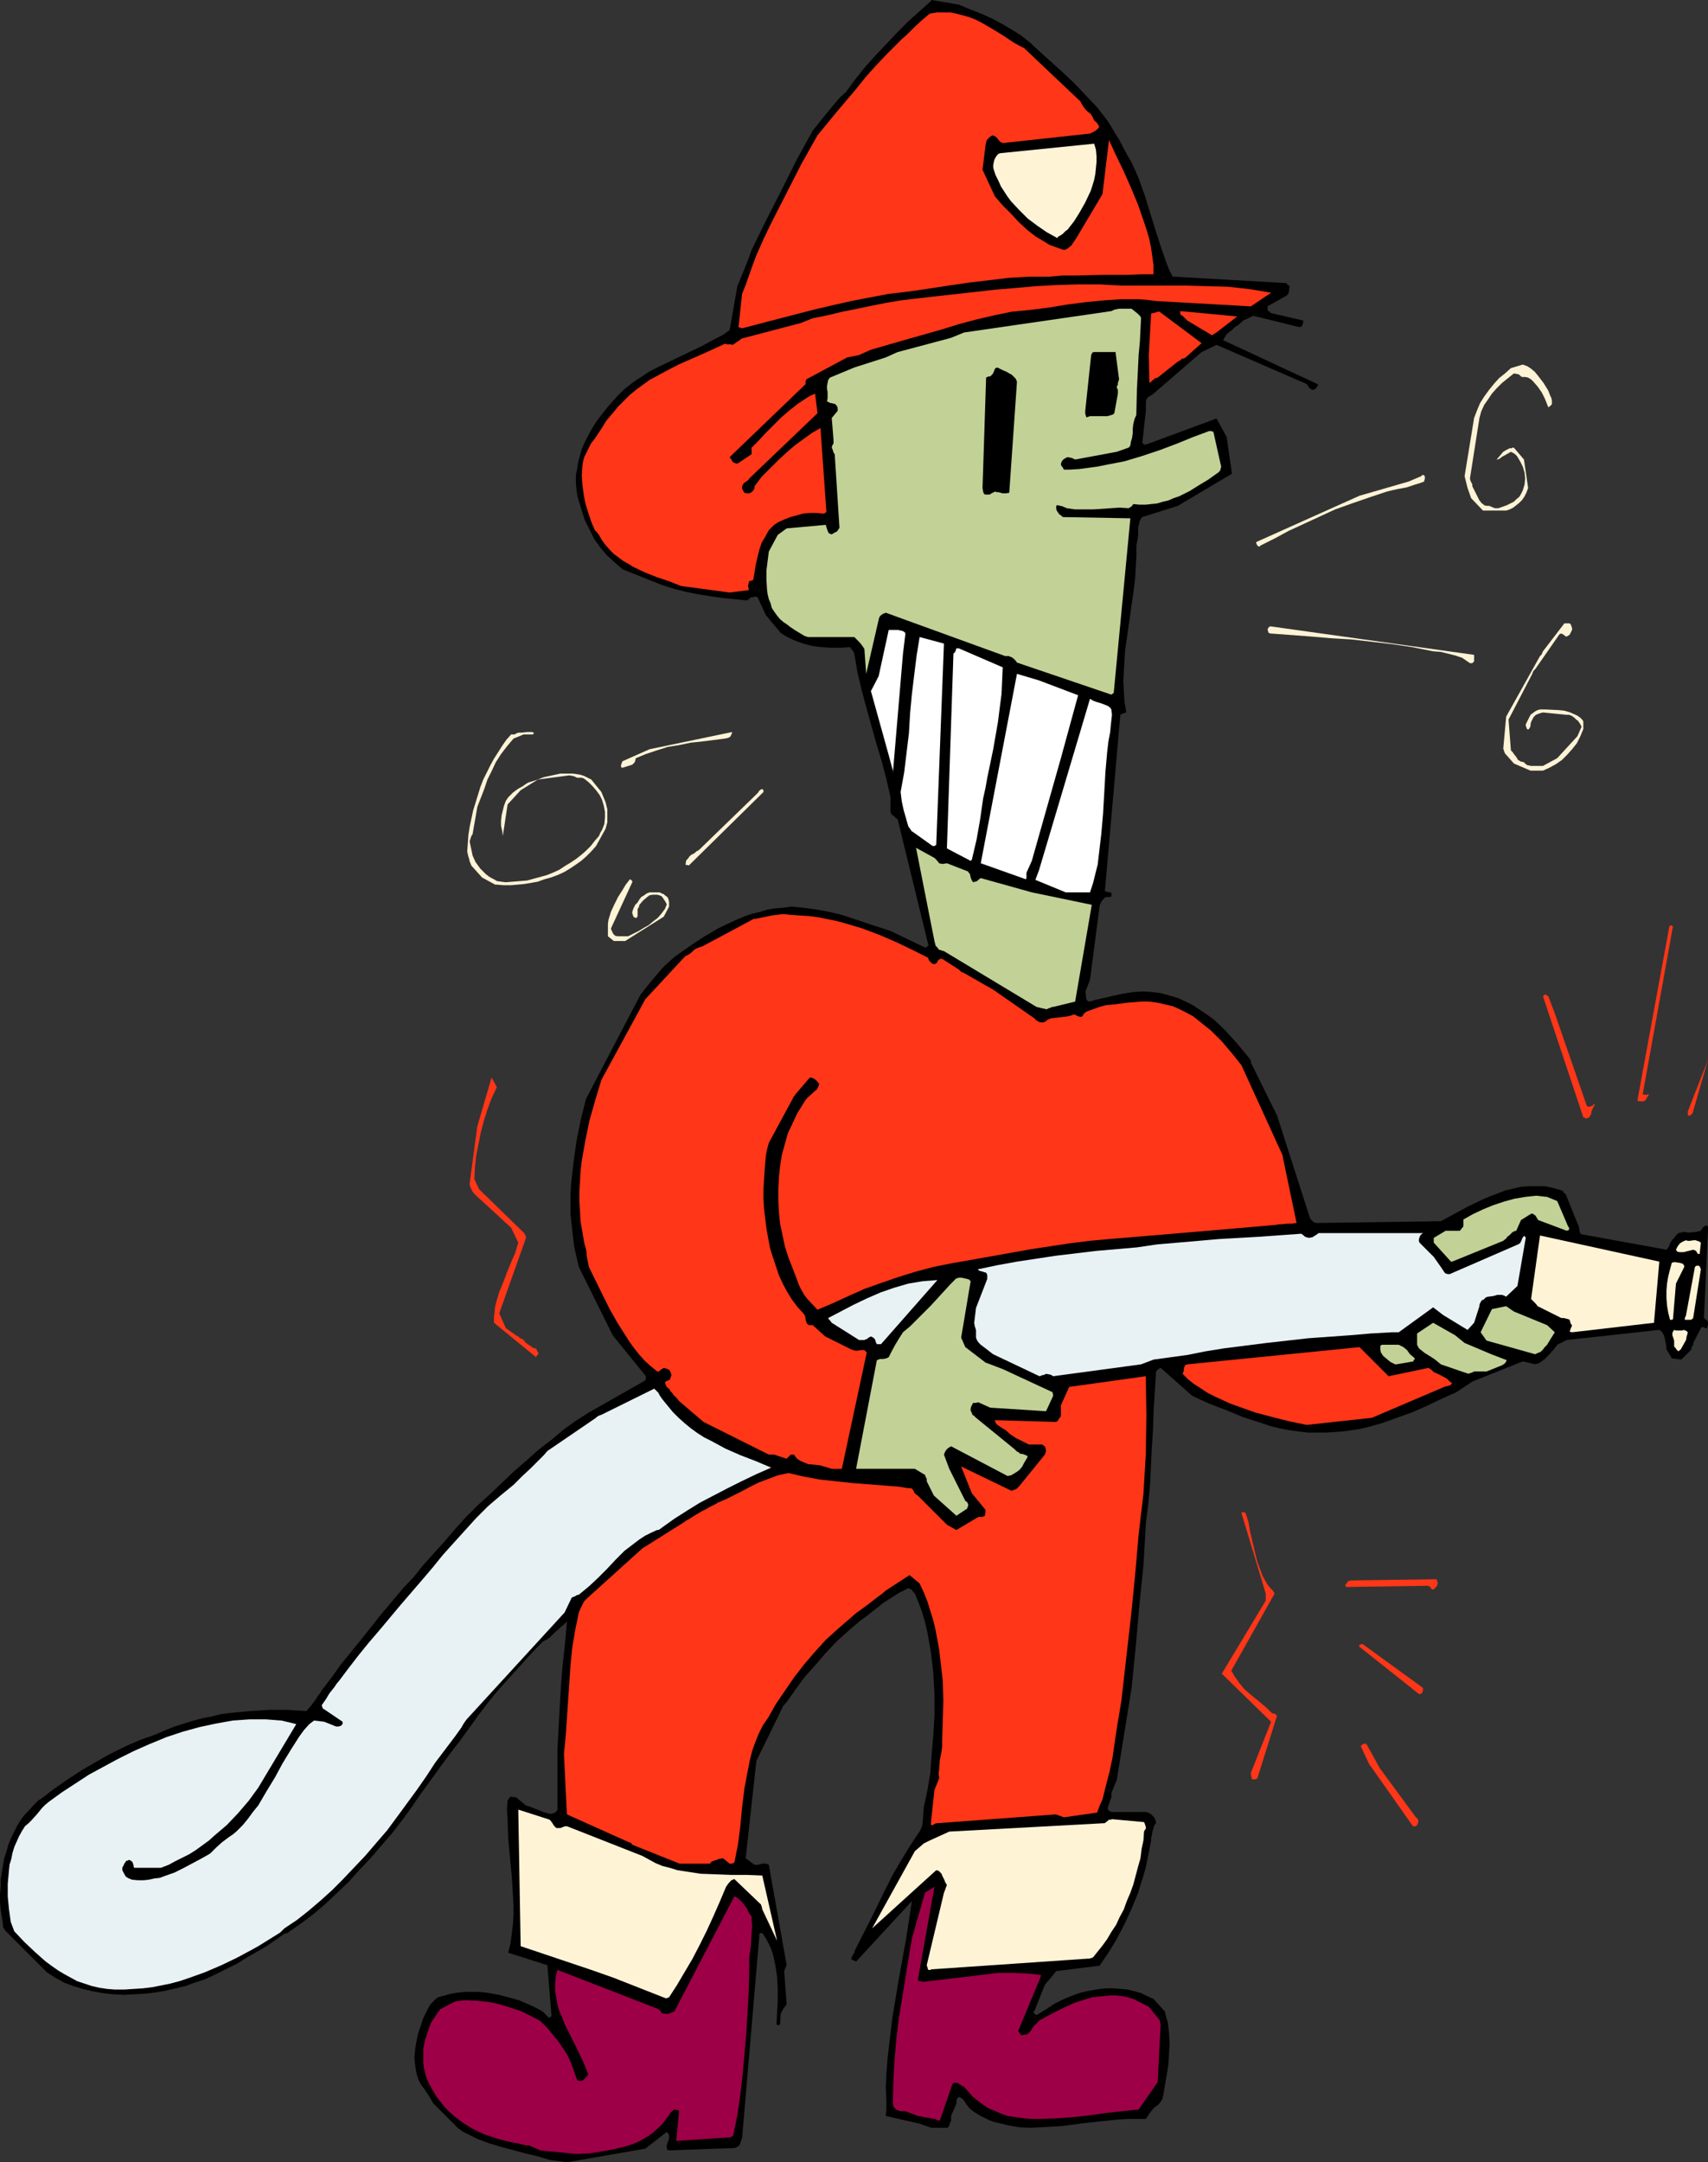 <?xml version="1.0" encoding="UTF-8" standalone="no"?>
<svg
   version="1.0"
   width="123.017mm"
   height="155.711mm"
   id="svg51"
   sodipodi:docname="Firefighter 4.wmf"
   xmlns:inkscape="http://www.inkscape.org/namespaces/inkscape"
   xmlns:sodipodi="http://sodipodi.sourceforge.net/DTD/sodipodi-0.dtd"
   xmlns="http://www.w3.org/2000/svg"
   xmlns:svg="http://www.w3.org/2000/svg">
  <rect width="100%" height="100%" fill="#333333" stroke="none"/>
  <sodipodi:namedview
     id="namedview51"
     pagecolor="#ffffff"
     bordercolor="#000000"
     borderopacity="0.25"
     inkscape:showpageshadow="2"
     inkscape:pageopacity="0.0"
     inkscape:pagecheckerboard="0"
     inkscape:deskcolor="#d1d1d1"
     inkscape:document-units="mm" />
  <defs
     id="defs1">
    <pattern
       id="WMFhbasepattern"
       patternUnits="userSpaceOnUse"
       width="6"
       height="6"
       x="0"
       y="0" />
  </defs>
  <path
     style="fill:#000000;fill-opacity:1;fill-rule:evenodd;stroke:none"
     d="m 154.336,588.515 21.332,-3.717 5.818,-4.525 0.323,0.323 0.162,0.162 0.162,0.485 v 0.646 l -0.162,0.646 -0.323,0.808 -0.162,0.646 v 0.646 l 0.323,0.646 18.1,-0.646 0.485,-0.162 0.485,-0.323 0.323,-0.162 0.162,-0.323 0.323,-0.808 0.323,-0.97 4.687,-54.941 v -0.323 -0.323 l 0.323,-0.162 h 0.323 l 0.323,0.162 0.808,1.293 0.808,1.454 0.646,1.454 0.485,1.454 0.323,1.454 0.323,1.454 0.485,3.232 0.162,3.07 v 3.232 l -0.323,6.464 0.162,0.323 h 0.323 0.162 l 0.323,-0.323 0.162,-2.747 0.323,-0.646 0.323,-0.646 0.97,-1.293 -0.646,-8.726 v 0 -0.323 l 0.162,-0.485 0.162,-0.485 0.323,-0.646 -4.848,-27.309 -0.323,-0.162 -0.485,-0.162 h -0.323 -0.646 l -1.131,0.323 h -0.97 l -2.424,-1.778 2.909,-26.501 7.111,-14.543 0.162,-0.485 0.323,-0.162 0.162,-0.323 0.485,-0.485 2.263,-3.232 2.586,-3.555 2.909,-3.232 2.909,-3.393 3.071,-3.232 3.232,-2.909 3.232,-2.747 1.778,-1.293 1.616,-1.293 1.293,-0.97 1.131,-0.97 2.263,-1.454 2.263,-1.454 2.586,-1.293 0.323,0.162 0.485,0.162 0.323,0.485 0.646,0.646 0.97,2.424 0.97,2.585 0.808,2.747 0.646,2.747 0.485,2.747 0.485,2.747 0.323,2.747 0.323,2.909 0.323,5.656 v 5.817 l -0.323,5.494 -0.485,5.656 -0.162,2.424 -0.162,2.262 -0.808,4.686 -0.97,4.525 -0.162,2.262 -0.162,2.101 -0.162,0.808 -0.323,0.808 -0.323,0.646 -0.485,0.646 -2.424,3.717 -2.263,3.717 -2.263,3.878 -1.939,3.878 -4.04,8.241 -4.202,8.241 -0.162,0.646 -0.323,0.485 -0.485,0.97 v 0.323 l 0.162,0.162 0.485,0.162 0.323,0.162 0.323,0.162 15.191,-16.482 -1.616,10.503 -1.939,10.665 -1.778,10.665 -0.646,5.494 -0.646,5.494 -0.162,2.101 -0.162,2.101 -0.162,3.717 0.162,3.878 v 1.939 l -0.162,1.939 9.212,2.101 3.232,1.131 h 4.202 0.162 l 0.162,-0.162 0.323,-0.485 0.162,-0.646 0.323,-0.646 v -1.293 l 1.454,-3.393 v -0.323 -0.485 l 0.162,-0.485 0.485,-0.485 0.485,0.162 0.485,0.323 0.323,0.323 0.323,0.485 0.323,0.485 0.323,0.485 0.485,0.646 0.485,0.485 1.131,0.808 1.293,0.808 1.293,0.646 1.293,0.646 1.293,0.485 1.454,0.323 2.586,0.646 2.909,0.485 2.909,0.162 2.909,-0.162 2.909,-0.162 2.909,-0.162 5.98,-0.808 3.071,-0.323 6.141,-0.646 2.909,-0.162 h 2.909 0.646 0.646 0.323 0.162 l 0.323,-0.485 0.646,-0.97 0.485,-0.646 0.808,-0.97 1.131,-0.808 0.808,-0.97 0.323,-0.646 0.162,-0.646 0.97,-5.656 0.485,-2.909 0.162,-2.909 0.162,-2.909 -0.162,-2.909 -0.323,-2.909 -0.485,-1.454 -0.323,-1.454 -3.071,-3.393 -1.778,-0.808 -1.616,-0.808 -1.778,-0.485 -1.939,-0.485 -1.778,-0.162 -1.939,-0.162 h -1.939 l -1.778,0.162 -1.939,0.323 -1.778,0.323 -1.939,0.485 -1.778,0.646 -1.616,0.646 -1.778,0.808 -1.616,0.808 -1.454,0.97 -0.485,0.323 -0.485,0.323 -0.808,0.485 -0.808,0.485 -0.808,0.485 v 0 h -0.162 l -0.485,-0.485 -0.162,-0.162 -0.162,-0.323 v 0 h 0.323 l 2.909,-7.272 0.323,-0.323 0.162,-0.323 0.323,-0.323 0.323,-0.323 1.939,-2.424 11.797,-1.454 2.424,-3.555 2.263,-3.717 2.101,-4.04 1.939,-4.201 1.778,-4.363 1.454,-4.686 0.646,-2.262 0.485,-2.424 0.485,-2.424 0.485,-2.424 v -0.808 l 0.162,-0.485 0.162,-1.131 0.323,-0.97 0.162,-0.646 0.485,-0.646 v -0.323 l -0.162,-0.646 -0.323,-0.646 -0.646,-0.646 -0.646,-0.485 -0.485,-0.162 -0.485,-0.162 h -9.373 l -0.323,-0.162 -0.323,-0.162 -0.323,-0.323 v -0.646 l 0.97,-2.747 v -1.131 l 1.454,-3.555 4.04,-25.047 1.131,-11.311 0.97,-10.988 1.131,-11.15 0.323,-5.494 0.323,-5.817 0.646,-5.171 0.485,-5.171 0.485,-10.019 0.323,-5.009 0.162,-5.009 0.323,-5.171 0.323,-5.171 v -0.485 l 0.323,-0.485 0.323,-0.323 0.646,-0.323 8.565,7.595 4.525,2.101 4.687,1.778 4.687,1.939 5.01,1.616 2.424,0.808 2.586,0.646 2.586,0.485 2.424,0.323 2.586,0.323 h 2.424 2.586 l 2.424,-0.162 2.263,-0.162 2.101,-0.323 2.263,-0.323 2.101,-0.485 4.04,-1.131 4.04,-1.454 4.04,-1.454 3.717,-1.616 3.717,-1.778 3.555,-1.616 0.808,-0.323 0.808,-0.485 3.879,-2.585 13.737,-5.494 3.394,0.808 0.323,-0.162 h 0.323 l 0.646,-0.323 0.646,-0.485 0.485,-0.323 1.293,-1.293 1.293,-1.454 0.97,-1.293 2.586,-1.293 25.211,-2.747 0.485,0.323 0.485,0.646 0.323,0.646 0.162,0.646 0.323,1.616 0.162,1.454 1.454,2.424 2.586,0.323 2.747,-2.747 v -0.485 l 0.485,-0.808 v -0.485 l 2.101,-4.04 0.162,-0.162 0.162,-0.162 0.485,0.162 0.808,0.323 0.162,-0.646 0.162,-0.485 v -0.485 l -0.162,-0.485 -0.323,-0.323 -0.323,-0.162 -0.323,-0.323 1.131,-24.562 -0.162,-0.485 -0.323,-0.162 -0.323,0.162 -0.323,0.162 -0.485,0.485 -0.162,0.323 -0.162,0.323 -0.646,0.162 -0.646,0.162 -1.616,0.162 h -0.808 l -0.808,-0.162 -0.808,0.162 -0.808,0.162 -0.485,0.485 -0.323,0.323 -0.323,0.485 -0.323,0.323 -0.323,0.323 -0.485,0.808 -0.323,0.97 -0.646,0.808 -23.11,-4.201 -0.323,-0.162 -0.162,-0.485 -0.162,-0.485 v -0.646 l -3.717,-9.211 -0.323,-0.162 -0.162,-0.162 -0.162,-0.323 -0.485,-0.323 -2.263,-0.646 -2.263,-0.485 h -2.263 -2.101 l -2.101,0.162 -2.101,0.485 -2.101,0.485 -2.101,0.808 -2.101,0.808 -1.939,0.808 -4.04,1.939 -3.879,2.101 -3.555,1.939 -33.938,0.485 -0.646,-0.162 -0.485,-0.485 -0.485,-0.485 -0.323,-0.97 -8.727,-27.147 -7.111,-14.382 v -0.485 l -0.162,-0.323 -0.485,-0.646 -3.071,-3.717 -3.071,-3.393 -1.616,-1.616 -1.778,-1.616 -1.778,-1.293 -1.939,-1.293 -1.939,-1.293 -1.939,-0.97 -2.101,-0.97 -2.263,-0.646 -2.263,-0.646 -2.424,-0.323 -2.424,-0.162 -2.747,0.162 -3.071,0.485 -2.909,0.646 -2.747,0.646 -1.454,0.323 -1.616,0.485 h -0.323 l -0.323,-0.162 -0.323,-0.323 v -0.162 l -0.162,-0.646 v -0.323 -0.485 l -0.162,-0.485 1.293,-3.393 2.586,-19.876 0.162,-0.646 0.323,-0.646 0.323,-0.485 0.646,-0.646 0.323,-0.162 h 0.485 0.485 l 0.485,-0.162 v -0.97 l -0.323,-0.162 h -0.485 l -0.485,-0.162 -0.485,-0.162 4.202,-47.993 0.646,-0.323 0.485,-0.162 0.485,-0.162 -0.485,-2.909 -0.162,-2.747 -0.162,-2.747 0.162,-2.909 0.162,-2.747 0.162,-2.747 0.808,-5.656 0.808,-5.656 0.808,-5.656 0.323,-2.909 0.162,-2.909 0.162,-2.909 v -2.909 l 0.162,-0.808 0.162,-0.808 0.162,-1.293 v -1.293 -0.646 l 0.162,-0.808 0.162,-0.323 v -0.485 l 0.323,-0.646 0.485,-0.646 9.697,-3.07 14.706,-8.726 -1.454,-10.019 -2.747,-5.009 -19.231,7.11 h -0.323 l -0.323,-0.162 -0.323,-0.323 0.97,-8.726 v -2.585 l 0.162,-0.485 0.162,-0.323 0.485,-0.485 0.646,-0.323 0.646,-0.485 13.09,-11.311 4.04,-1.939 24.564,10.665 0.323,0.485 0.162,0.323 0.323,0.323 0.162,0.162 0.323,0.162 0.485,0.162 0.485,-0.323 0.323,-0.162 0.162,-0.323 v -0.162 l 0.323,-0.162 v 0 -0.162 l -0.162,-0.323 -25.696,-11.958 0.485,-0.808 0.485,-0.808 0.808,-0.646 0.808,-0.646 0.646,-0.646 0.808,-0.485 1.454,-1.293 2.747,-1.293 12.444,3.07 h 0.323 l 0.323,-0.162 0.323,-0.485 0.162,-0.646 v -0.485 l -8.404,-1.939 h -0.162 l -0.323,-0.162 -0.485,-0.485 -0.323,-0.162 v -0.485 -0.323 -0.323 l 5.171,-2.909 0.162,-0.162 0.323,-0.323 0.162,-0.646 0.162,-1.454 -0.162,-0.162 h -0.162 v -0.162 h -0.162 l -0.162,-0.162 -0.162,-0.323 -31.029,-1.778 -0.97,-1.939 -0.808,-2.101 -1.454,-4.201 -1.454,-4.525 -1.454,-4.686 -1.454,-4.686 -1.616,-4.525 -0.97,-2.262 -0.97,-2.101 -1.131,-1.939 -1.131,-2.101 -0.97,-1.939 -1.131,-1.778 -1.131,-1.939 -1.131,-1.778 -2.747,-3.555 -3.071,-3.232 -3.071,-3.232 -3.232,-3.07 -3.232,-2.909 -3.232,-2.909 -2.424,-2.262 -2.424,-1.939 -2.586,-1.616 -2.747,-1.616 -2.747,-1.454 -2.909,-1.293 -2.909,-1.131 -3.071,-1.293 L 253.564,0 v 0.162 l -3.071,2.747 -3.071,2.747 -3.071,3.07 -2.909,3.07 -2.909,3.07 -2.909,3.232 -2.747,3.393 -2.586,3.555 -1.454,1.293 -1.293,1.454 -2.263,2.747 -2.101,2.585 -1.939,2.424 -4.363,7.918 -4.04,8.08 -4.202,8.241 -4.04,8.241 -0.97,2.747 -0.97,2.424 -1.939,4.686 -2.101,11.958 -1.778,1.293 -1.939,0.97 -3.879,2.101 -4.04,1.939 -4.04,1.939 -4.04,1.939 -1.939,0.97 -1.939,1.293 -1.778,1.131 -1.778,1.293 -1.778,1.454 -1.616,1.616 -2.586,2.909 -2.424,3.07 -1.131,1.616 -0.97,1.616 -0.97,1.778 -0.808,1.616 -0.808,1.778 -0.485,1.778 -0.485,1.778 -0.323,1.939 -0.323,1.778 v 1.939 l 0.162,1.939 0.323,1.939 0.485,1.616 0.485,1.616 0.97,3.07 1.293,2.585 1.293,2.585 1.616,2.262 1.778,2.101 2.101,1.939 2.263,1.939 8.08,3.232 2.909,1.131 3.071,0.97 3.232,0.808 3.232,0.646 3.071,0.485 3.232,0.485 3.232,0.323 3.071,0.323 h 0.485 0.323 l 0.97,-0.808 h 0.485 l 0.485,-0.162 h 0.485 l 0.323,0.162 0.162,0.323 2.101,4.525 4.04,4.848 0.97,0.646 0.808,0.485 2.101,0.97 2.263,0.808 2.424,0.646 2.424,0.323 2.747,0.162 h 2.586 l 2.586,-0.162 0.162,0.323 0.323,0.323 0.323,0.485 0.323,0.646 0.808,4.848 1.131,4.848 1.293,4.848 2.747,9.857 1.454,4.848 1.293,4.848 1.131,5.009 v 1.131 0.97 0.97 0.97 l 0.162,0.323 0.162,0.323 0.485,0.323 0.485,0.485 0.646,0.485 8.404,34.419 h -0.323 v 0.162 l -0.162,0.162 -0.162,0.162 h -0.162 l -0.485,-0.162 -9.05,-4.363 -6.464,-2.101 -3.394,-1.131 -3.394,-1.131 -3.394,-0.808 -3.394,-0.646 -3.555,-0.485 -3.555,-0.323 -2.101,0.323 -2.263,0.162 -1.939,0.323 -2.101,0.646 -2.101,0.485 -1.939,0.646 -1.939,0.808 -1.778,0.808 -3.717,1.778 -3.555,2.101 -3.232,2.101 -3.232,2.262 -1.616,1.131 -1.454,1.293 -1.454,1.293 -1.293,1.454 -2.586,3.07 -2.586,3.232 -14.868,28.44 -1.454,5.817 -1.131,5.656 -0.808,5.817 -0.323,2.909 -0.323,2.747 -0.162,2.909 v 2.747 2.909 l 0.323,2.909 0.323,2.909 0.323,2.747 0.646,2.909 0.646,2.747 9.212,18.583 9.05,11.15 v 0.485 l -0.162,0.646 -15.353,8.726 -3.555,2.262 -3.394,2.424 -3.232,2.747 -3.394,2.585 -3.232,2.909 -3.394,2.909 -3.394,3.232 -3.394,3.232 -3.232,2.909 -3.232,3.232 -2.909,3.232 -2.909,3.393 -2.909,3.232 -2.909,3.232 -2.586,3.232 -2.909,3.07 -5.98,7.11 -5.656,7.11 -2.747,3.393 -2.747,3.393 -2.424,3.393 -2.586,3.393 -0.485,0.808 -0.646,0.808 -0.485,0.808 -0.485,0.646 -0.97,1.293 -1.131,1.293 -5.01,-0.323 h -5.171 l -5.171,0.323 -5.171,0.485 -2.586,0.323 -2.586,0.646 -2.586,0.485 -2.424,0.646 -2.586,0.808 -2.586,0.808 -2.424,0.97 -2.586,1.131 -4.525,1.616 -4.04,1.778 -4.202,2.101 -3.717,2.101 -3.879,2.262 -3.717,2.424 -3.717,2.585 -3.555,2.747 -0.646,0.323 -0.485,0.485 -1.131,1.131 -0.97,1.131 -1.131,1.131 -1.131,1.454 -0.97,1.616 -0.808,1.616 -0.808,1.616 -0.808,1.939 -0.485,1.778 -0.646,1.939 -0.323,1.939 -0.323,1.939 -0.323,1.939 v 2.101 L 0,515.637 v 2.101 l 0.162,1.939 0.323,1.939 0.323,2.101 v 0.646 l 0.323,0.646 0.485,0.646 0.646,0.646 10.505,10.503 v 0 l 2.263,1.454 2.263,1.293 2.586,0.97 2.586,0.808 2.747,0.646 2.747,0.485 2.747,0.323 2.909,0.162 2.909,-0.162 2.909,-0.162 2.909,-0.323 2.747,-0.485 2.747,-0.646 2.747,-0.646 2.586,-0.97 2.586,-0.808 3.071,-1.454 2.909,-1.454 2.909,-1.454 2.586,-1.616 5.333,-3.07 4.848,-3.393 0.808,-0.162 0.646,-0.485 3.232,-2.262 3.232,-2.424 3.232,-2.747 3.071,-2.909 3.232,-3.07 2.909,-3.232 3.071,-3.232 2.909,-3.393 3.071,-3.555 2.747,-3.555 2.586,-3.555 2.424,-3.555 5.171,-7.11 2.586,-3.555 2.747,-3.555 2.586,-3.555 2.424,-3.393 2.586,-3.393 2.747,-3.393 2.909,-3.232 3.071,-3.393 3.071,-3.393 3.232,-3.393 0.97,-0.485 0.97,-0.646 1.454,-1.454 0.808,-0.646 0.808,-0.808 0.808,-0.646 0.808,-0.808 -0.485,5.656 -0.646,5.817 -0.485,5.817 -0.323,5.656 -0.323,5.979 -0.323,5.817 v 5.979 5.979 4.525 l -0.323,0.485 -0.323,0.323 -0.485,0.162 -0.485,0.162 h -0.485 l -0.646,-0.162 -1.131,-0.323 -1.131,-0.485 -1.293,-0.485 -1.131,-0.485 -1.131,-0.323 -2.747,-2.262 h -0.646 l -0.646,-0.162 -0.485,0.323 -0.162,0.323 -0.323,0.323 -0.162,2.585 0.162,2.585 0.162,5.171 0.485,5.171 0.485,5.171 0.323,5.171 0.162,2.585 v 2.585 l -0.162,2.747 -0.323,2.585 -0.323,2.585 -0.646,2.585 10.666,3.393 1.131,13.897 -0.323,0.162 h -0.162 v 0.323 0 h -0.162 l -0.162,-0.162 -0.323,-0.323 -0.646,-0.646 -0.323,-0.323 -0.323,-0.323 -1.454,-0.808 -1.616,-0.808 -3.394,-1.454 -1.778,-0.485 -1.778,-0.485 -1.778,-0.485 -1.778,-0.323 -1.939,-0.323 -1.939,-0.162 h -1.778 -1.939 l -1.778,0.162 -1.939,0.323 -1.778,0.485 -1.778,0.485 -0.485,0.323 -0.485,0.485 -0.485,0.485 -0.646,0.646 -0.646,1.131 -0.646,1.293 -0.646,1.293 -0.485,1.454 -0.485,1.454 -0.485,1.454 -0.323,1.616 -0.323,1.616 -0.162,1.454 -0.162,1.616 0.162,1.616 0.162,1.454 0.323,1.616 0.485,1.454 0.646,1.293 0.97,1.293 0.646,0.97 0.646,0.97 1.131,1.939 6.626,6.625 1.293,0.97 1.293,0.646 2.909,1.454 3.071,1.131 3.232,0.97 6.626,1.778 3.394,0.808 3.232,0.97 z"
     id="path1" />
  <path
     style="fill:#9e0047;fill-opacity:1;fill-rule:evenodd;stroke:none"
     d="m 157.083,586.253 3.232,-0.162 3.232,-0.485 3.555,-0.646 3.232,-0.808 1.616,-0.485 1.616,-0.646 1.454,-0.808 1.454,-0.808 1.293,-0.97 1.293,-1.131 1.293,-1.293 0.97,-1.293 0.646,-0.808 0.485,-0.808 0.485,-0.485 0.646,-0.485 0.646,0.162 h 0.323 l 0.323,0.323 -0.808,8.08 14.545,-0.97 0.485,-0.162 0.485,-0.323 1.131,-5.494 0.808,-5.656 0.646,-5.494 0.485,-5.494 0.485,-5.494 0.323,-5.656 0.323,-5.494 0.162,-5.656 v -1.939 -1.939 l 0.485,-3.555 0.162,-3.393 0.162,-1.778 -0.162,-1.778 v -0.485 -0.323 l -0.485,-0.646 -0.323,-0.485 -0.162,-0.323 -0.162,-0.485 -0.162,-0.323 -0.808,-0.97 -0.323,-0.485 -0.97,-0.97 -0.646,-0.485 -0.646,-0.323 -16.322,31.349 -0.808,0.323 -0.808,0.323 h -0.808 l -0.97,-0.162 -0.162,-0.162 -0.162,-0.323 -0.646,-0.646 -27.473,-10.665 -0.485,1.939 -0.162,1.939 v 1.778 l 0.323,1.939 0.323,1.778 0.485,1.778 0.808,1.778 0.646,1.778 1.778,3.555 1.778,3.555 1.616,3.393 0.646,1.616 0.646,1.616 -0.323,0.485 -0.485,0.485 -0.485,0.485 -0.485,0.323 h -0.646 l -0.485,-0.162 -0.162,-0.162 -0.808,-2.262 -0.808,-2.262 -0.97,-2.101 -1.131,-1.778 -1.293,-1.939 -1.454,-1.778 -1.616,-1.939 -1.939,-1.939 -2.424,-1.293 -2.586,-1.293 -2.909,-0.97 -3.071,-0.97 -3.071,-0.646 -3.071,-0.323 -3.071,-0.162 -1.616,0.162 -1.293,0.162 -4.04,2.101 -0.646,0.808 -0.646,0.97 -1.293,1.939 -0.808,2.262 -0.808,2.424 -0.485,2.424 v 1.293 1.293 1.293 l 0.162,1.293 0.323,1.293 0.323,1.293 0.808,1.778 0.97,1.778 0.97,1.616 1.131,1.454 1.131,1.454 1.454,1.454 1.293,1.131 1.454,1.131 1.454,0.97 1.778,1.131 1.616,0.808 1.778,0.808 1.939,0.646 1.939,0.646 1.939,0.485 2.101,0.485 1.131,0.162 1.131,0.323 0.808,0.162 0.485,0.162 0.485,-0.162 3.232,1.454 z"
     id="path2" />
  <path
     style="fill:#9e0047;fill-opacity:1;fill-rule:evenodd;stroke:none"
     d="m 255.988,576.719 3.232,-9.372 v -0.162 l 0.323,-0.162 0.323,-0.162 h 0.485 l 0.485,0.162 0.485,0.323 0.485,0.323 0.646,0.323 1.293,1.454 1.131,1.293 1.454,1.131 1.293,0.97 1.454,0.97 1.616,0.646 1.778,0.808 1.778,0.646 2.263,0.323 2.263,0.323 2.101,0.162 h 2.263 l 4.363,-0.162 4.525,-0.323 4.525,-0.485 4.525,-0.646 4.363,-0.485 4.525,-0.485 5.171,-7.433 0.808,-15.836 -0.162,-0.323 v -0.323 l -0.162,-0.485 -0.162,-0.162 v 0 l -2.747,-3.393 -4.202,-2.101 -1.616,-0.485 -1.454,-0.323 -1.616,-0.162 h -1.616 l -1.616,0.162 -1.616,0.162 -1.616,0.162 -1.616,0.485 -3.071,0.97 -2.909,1.293 -2.909,1.454 -2.747,1.454 -0.485,0.323 -0.485,0.162 -0.97,0.97 -0.97,0.97 -0.323,0.646 -0.323,0.485 -0.646,0.646 -0.485,0.323 h -0.646 l -0.323,0.162 h -0.162 l -0.485,-0.162 -0.323,-0.485 -0.323,-0.485 6.303,-15.19 -1.939,-0.323 -1.939,-0.162 -3.879,-0.162 h -4.04 l -3.879,0.485 -4.04,0.485 -4.04,0.485 -8.242,0.97 h -0.323 l -0.485,-0.162 h -0.485 l -0.323,-0.323 4.525,-25.37 -2.586,1.616 -3.555,12.443 -1.778,10.827 -1.778,10.988 -0.646,5.333 -0.485,5.494 -0.323,5.494 -0.162,5.494 v 1.293 l 0.162,0.808 0.485,0.646 0.485,0.323 0.485,0.162 0.485,0.162 h 1.293 l 3.394,1.293 4.525,0.808 h 0.162 l 0.323,0.162 0.162,0.162 h 0.162 l 0.323,0.162 h 0.162 l 0.162,-0.162 z"
     id="path3" />
  <path
     style="fill:#fff3d6;fill-opacity:1;fill-rule:evenodd;stroke:none"
     d="m 182.133,543.593 2.101,-3.232 2.101,-3.555 2.101,-3.555 1.939,-3.717 1.939,-3.878 1.778,-3.878 1.778,-4.04 1.778,-4.201 0.323,-0.485 0.485,-0.646 0.646,-0.646 0.323,-0.162 0.485,-0.162 7.272,6.948 v 0.162 l 0.162,0.323 0.162,0.808 4.04,8.564 -4.04,-17.775 -4.04,-0.162 h -4.202 l -4.202,-0.162 -4.363,-0.162 -2.101,-0.323 -2.101,-0.323 -2.101,-0.323 -2.101,-0.646 -1.939,-0.485 -1.939,-0.808 -1.778,-0.97 -1.778,-0.97 -20.524,-8.08 h -0.485 l -0.485,0.162 -0.808,0.323 h -0.646 -0.485 l -0.323,-0.323 -0.323,-0.323 -0.485,-0.808 -0.646,-0.808 -8.565,-2.747 0.646,37.166 19.231,6.464 5.98,2.101 14.383,5.656 z"
     id="path4" />
  <path
     style="fill:#e8f2f5;fill-opacity:1;fill-rule:evenodd;stroke:none"
     d="m 31.19,541.492 h 2.747 l 2.424,-0.162 2.586,-0.162 2.586,-0.323 2.424,-0.485 2.424,-0.485 2.424,-0.646 2.424,-0.808 4.525,-1.616 4.525,-1.939 4.363,-2.101 4.202,-2.262 1.454,-0.808 5.98,-3.717 0.485,-0.485 0.646,-0.646 3.394,-2.262 3.071,-2.424 3.232,-2.747 3.232,-2.909 2.909,-2.909 3.071,-3.232 3.071,-3.232 2.909,-3.393 3.071,-3.555 2.747,-3.717 5.333,-7.272 2.586,-3.717 2.424,-3.717 5.495,-7.272 0.808,-1.131 0.808,-1.131 0.646,-1.131 0.808,-1.131 26.665,-29.086 1.939,-4.04 0.323,-0.162 0.485,-0.162 0.485,-0.323 0.646,-0.162 2.747,-2.262 2.424,-2.262 2.424,-2.424 2.424,-2.585 2.424,-2.424 2.747,-2.101 1.293,-0.97 1.454,-0.97 1.616,-0.808 1.778,-0.808 h 0.323 l 0.323,-0.162 0.646,-0.485 3.394,-2.424 3.555,-2.262 3.394,-2.101 3.717,-1.939 3.717,-1.939 3.879,-1.939 4.04,-1.939 4.04,-1.778 -4.202,-1.778 -4.202,-1.616 -4.04,-1.778 -3.879,-2.101 -1.939,-0.97 -1.778,-1.131 -1.778,-1.293 -1.778,-1.454 -1.616,-1.454 -1.616,-1.616 -1.454,-1.778 -1.454,-1.778 -0.323,-0.485 -0.323,-0.485 -0.323,-0.646 -0.485,-0.485 -0.646,-0.646 -14.383,7.11 -0.485,0.162 -0.323,0.162 -0.323,0.162 -0.323,0.323 -13.252,9.049 -0.97,1.131 -1.131,1.131 -2.424,2.424 -2.424,2.262 -2.263,2.262 -3.555,2.909 -3.394,2.909 -3.232,3.232 -3.071,3.393 -3.071,3.393 -2.909,3.232 -2.747,3.393 -2.747,3.232 -5.98,6.948 -5.818,6.948 -2.909,3.393 -2.747,3.393 -2.747,3.555 -2.424,3.232 -0.808,0.97 -0.646,0.97 -1.293,1.616 -0.485,0.808 -0.485,0.808 -1.131,1.616 0.162,0.646 0.162,0.323 0.323,0.162 5.01,3.393 v 0.485 0.162 l -0.162,0.162 -0.323,0.323 -0.646,0.162 h -0.323 -0.323 l -3.232,-1.293 -2.747,-0.323 -0.646,0.485 -0.646,0.485 -1.454,1.616 -1.293,1.778 -2.263,3.555 -2.263,3.717 -2.101,3.878 -2.263,3.717 -2.263,3.878 -1.454,1.778 -1.293,1.778 -1.454,1.778 -1.778,1.778 -0.97,0.808 -0.97,0.646 -1.939,1.454 -1.616,1.454 -1.616,1.616 -2.263,1.293 -2.424,1.293 -2.424,1.293 -2.586,1.293 -2.747,0.97 -1.293,0.485 -1.454,0.162 -1.454,0.323 -1.454,0.162 h -1.616 l -1.616,-0.162 -0.323,-0.162 -0.485,-0.162 -0.808,-0.485 -0.485,-0.808 -0.485,-0.97 v -0.646 l 0.323,-0.646 0.323,-0.646 0.485,-0.646 h 0.323 l 0.162,-0.162 h 0.485 l 0.162,0.162 0.485,0.323 0.162,0.485 0.162,0.485 v 0.323 l 0.162,0.323 h 7.272 l 2.101,-0.808 1.778,-0.97 1.939,-0.97 1.939,-0.97 1.778,-1.131 1.778,-1.293 1.778,-1.293 1.616,-1.454 3.232,-2.747 3.071,-3.232 2.909,-3.393 2.586,-3.555 10.343,-17.29 -1.939,-0.485 -2.101,-0.485 -2.101,-0.162 -2.101,-0.162 h -2.263 -2.263 l -2.263,0.162 -2.263,0.162 -4.525,0.808 -4.525,0.97 -4.687,1.293 -4.363,1.454 -4.687,1.939 -4.363,1.939 -4.202,2.101 -3.879,2.101 -3.879,2.101 -3.717,2.424 -3.717,2.424 -3.555,2.585 -0.97,0.808 -0.808,0.808 -1.454,1.778 -1.454,1.616 -0.808,0.808 -0.97,0.808 -0.808,1.293 -0.808,1.454 -0.646,1.454 -0.646,1.454 -0.485,1.616 -0.323,1.616 -0.485,1.616 -0.162,1.616 -0.323,3.555 v 3.393 l 0.323,3.393 0.485,3.555 0.97,2.585 2.747,2.909 2.909,2.747 2.909,2.585 1.778,1.293 1.616,1.131 1.616,0.97 1.778,0.97 1.778,0.97 1.939,0.646 1.939,0.646 2.101,0.485 2.101,0.323 z"
     id="path5" />
  <path
     style="fill:#fff3d6;fill-opacity:1;fill-rule:evenodd;stroke:none"
     d="m 253.564,535.998 42.503,-2.909 h 0.162 0.323 l 0.97,-0.323 1.293,-1.616 1.293,-1.616 1.293,-1.778 1.131,-1.939 1.293,-1.939 0.97,-2.101 1.131,-2.101 0.808,-2.262 0.97,-2.262 0.808,-2.262 0.646,-2.424 0.646,-2.424 0.646,-2.262 0.323,-2.585 0.485,-2.262 0.162,-2.424 0.162,-0.323 0.162,-0.323 h 0.162 v 0 -0.646 l -0.162,-0.485 -0.162,-0.485 -0.162,-0.323 -8.888,-0.808 v 0.162 h -0.323 -0.323 l -0.97,0.808 -0.323,0.162 h -0.485 l -41.695,2.262 -5.333,2.424 -0.646,0.323 -0.97,0.485 -2.424,2.101 -11.636,21.007 17.454,-15.836 0.646,0.162 0.323,0.323 0.485,0.485 0.162,0.485 0.646,1.293 0.162,0.485 0.485,0.808 -0.323,0.808 -0.162,0.485 -0.323,0.808 -4.687,19.714 0.162,0.485 0.162,0.646 0.162,0.162 h 0.162 0.323 z"
     id="path6" />
  <path
     style="fill:#ff3617;fill-opacity:1;fill-rule:evenodd;stroke:none"
     d="m 185.365,507.235 h 7.919 l 0.323,-0.485 0.323,-0.162 0.97,-0.323 0.808,-0.323 1.131,-0.162 1.778,1.454 h 0.646 l 0.323,-0.162 0.323,-0.162 0.485,-2.424 0.485,-2.424 0.646,-5.009 0.485,-5.171 0.646,-5.171 0.485,-2.585 0.485,-2.585 0.485,-2.424 0.646,-2.585 0.808,-2.262 0.97,-2.424 1.131,-2.262 1.454,-2.101 2.101,-3.717 2.424,-3.555 2.424,-3.555 2.747,-3.555 2.909,-3.393 3.071,-3.393 3.394,-3.07 3.555,-3.07 1.293,-1.131 1.131,-0.808 2.424,-1.778 2.263,-1.778 1.131,-0.808 1.131,-0.97 6.464,-4.201 2.747,2.262 1.131,2.424 0.97,2.424 0.808,2.585 0.808,2.585 0.646,2.747 0.485,2.585 0.485,2.747 0.323,2.747 0.646,5.656 0.162,5.494 -0.162,5.494 -0.162,5.494 v 1.293 l -0.162,1.454 -0.485,2.424 -0.162,2.424 -0.162,1.131 0.162,1.293 -1.293,3.232 -0.97,9.049 v 0.323 l 0.162,0.162 h 0.162 0.323 l 0.323,-0.323 0.485,-0.162 32.645,-2.424 0.323,0.162 0.485,0.162 0.485,0.162 0.808,0.323 9.05,-1.293 0.646,-1.778 0.808,-1.778 0.97,-3.878 0.97,-3.717 0.808,-3.878 1.131,-7.756 0.646,-3.878 0.646,-3.878 1.293,-11.473 1.293,-11.311 1.131,-11.311 0.97,-11.15 0.646,-5.494 0.646,-5.333 0.323,-5.494 0.323,-5.333 0.162,-10.665 -0.162,-10.665 -20.847,2.909 -2.263,5.009 v 2.909 l -0.162,0.323 -0.323,0.323 -0.323,0.646 -0.485,0.323 -16.646,-0.485 v 0.323 l 0.162,0.323 0.162,0.323 0.323,0.323 0.97,0.646 0.485,0.323 0.646,0.323 1.454,1.293 1.454,0.97 1.616,0.808 0.97,0.485 0.97,0.485 h 3.394 0.323 l 0.323,0.323 0.323,0.162 0.162,0.485 0.162,0.808 -0.162,0.485 -0.162,0.485 -6.949,8.564 -0.323,0.323 -0.485,0.485 -0.485,0.162 -0.808,0.323 -13.737,-6.625 2.909,7.272 3.717,4.525 v 0.646 l -0.162,0.97 -0.323,0.162 -0.485,0.162 h -0.97 l -5.98,3.555 -2.586,-1.454 -7.919,-7.918 -0.485,-0.323 -0.485,-0.485 -0.162,-0.485 -0.485,-0.646 -1.616,-0.162 -1.939,-0.323 -4.04,-0.323 -4.202,-0.323 -4.202,-0.323 -4.525,-0.485 -4.525,-0.485 -4.363,-0.808 -2.101,-0.485 -2.101,-0.485 -1.454,0.323 -1.454,0.323 -2.586,0.97 -2.586,0.97 -2.263,1.131 -2.101,1.131 -2.263,1.131 -2.263,1.131 -2.263,0.97 -0.485,0.323 -0.646,0.323 -0.97,0.485 -1.131,0.646 -0.97,0.485 -1.939,1.131 -1.778,1.131 -0.646,0.323 -0.646,0.485 -11.313,7.11 -15.03,13.574 -0.808,0.808 -0.485,0.97 -0.485,0.97 -0.485,1.131 -0.485,2.424 -0.485,2.262 -0.808,4.848 -0.485,4.848 -0.323,4.848 -0.646,9.534 -0.323,4.848 -0.485,4.848 0.808,16.482 15.838,7.11 1.131,0.485 0.485,0.162 0.323,0.485 12.929,5.171 z"
     id="path7" />
  <path
     style="fill:#ff3617;fill-opacity:1;fill-rule:evenodd;stroke:none"
     d="m 385.436,497.054 0.162,-0.162 0.162,-0.162 0.323,-0.808 v -0.485 l -0.162,-0.323 -0.162,-0.323 -0.323,-0.162 -9.858,-13.412 -3.555,-6.464 -0.323,-0.162 h -0.485 l -0.485,0.323 -0.323,0.323 2.263,4.848 0.323,0.485 0.485,0.646 11.151,15.836 z"
     id="path8" />
  <path
     style="fill:#ff3617;fill-opacity:1;fill-rule:evenodd;stroke:none"
     d="m 341.802,484.289 0.485,-0.323 5.333,-16.967 -0.485,-0.485 -0.323,-0.162 h -0.485 l -1.454,-1.454 -3.071,-2.585 -1.616,-1.293 -1.616,-1.454 -1.293,-1.616 -1.131,-1.616 -0.97,-1.616 11.797,-21.007 -0.485,-0.808 -0.646,-0.646 -0.808,-0.97 -0.646,-1.131 -0.646,-1.131 -0.485,-1.293 -0.97,-2.585 -0.646,-2.585 -0.646,-2.747 -0.646,-2.747 -0.485,-2.747 -0.808,-2.585 h -0.162 l -0.323,-0.162 h -0.323 l -0.323,0.162 6.626,21.976 v 1.939 l -11.959,19.876 13.414,13.089 -5.495,13.897 v 0.323 l 0.162,0.97 0.162,0.485 z"
     id="path9" />
  <path
     style="fill:#ff3617;fill-opacity:1;fill-rule:evenodd;stroke:none"
     d="m 387.214,460.696 v -0.323 l 0.162,-0.323 v -0.646 l -16.484,-11.958 -0.646,0.162 -0.162,0.162 -0.162,0.323 16.484,13.089 z"
     id="path10" />
  <path
     style="fill:#ff3617;fill-opacity:1;fill-rule:evenodd;stroke:none"
     d="m 390.607,432.256 0.485,-0.485 0.323,-0.808 -0.162,-0.485 -0.162,-0.646 -23.595,0.323 -0.162,0.162 h -0.323 l -0.323,0.485 -0.323,0.323 -0.162,0.323 0.162,0.323 0.162,0.162 22.302,-0.323 0.485,0.323 0.323,0.485 0.162,0.162 h 0.162 0.323 z"
     id="path11" />
  <path
     style="fill:#c2d196;fill-opacity:1;fill-rule:evenodd;stroke:none"
     d="m 260.351,412.542 2.424,-1.616 0.485,-0.323 0.162,-0.485 0.162,-0.485 -0.162,-0.485 -0.162,-0.323 -0.485,-0.323 -4.363,-8.726 -1.454,-3.878 0.323,-0.808 0.323,-0.485 0.485,-0.485 0.808,-0.485 15.353,8.08 0.97,-0.162 0.808,-0.485 0.808,-0.485 0.808,-0.646 0.646,-0.808 0.485,-0.97 0.97,-1.616 -0.162,-0.323 -0.323,-0.162 -0.485,-0.162 -0.323,-0.162 h -0.323 l -0.646,-0.162 -0.162,-0.323 -0.485,-0.162 -0.646,-0.646 -10.505,-8.564 -0.485,-0.485 -0.485,-0.323 -0.162,-0.485 -0.323,-0.646 v -0.646 l 0.162,-0.485 0.485,-0.97 h 0.323 0.323 l 0.808,-0.162 3.232,1.454 15.191,0.97 1.939,-4.201 -0.162,-0.97 -13.575,-6.302 -4.687,-1.778 -5.495,-4.201 -1.131,-2.585 2.586,-15.351 -0.323,-0.323 -0.162,-0.162 -0.646,-0.162 -0.646,-0.162 -0.808,-0.162 h -0.323 -0.323 l -0.323,0.162 h -0.323 l -1.616,1.616 -1.778,1.939 -3.555,3.878 -3.717,3.717 -1.939,1.939 -1.939,1.616 -1.131,1.778 -0.97,1.616 -0.97,1.778 -0.808,1.616 -0.323,0.162 -0.323,0.162 -0.808,0.162 h -0.97 l -0.323,0.162 -0.485,0.162 -5.656,29.571 h 15.999 l 2.424,1.454 0.323,0.162 0.162,0.485 0.323,0.646 v 0.646 l 1.939,3.878 z"
     id="path12" />
  <path
     style="fill:#ff3617;fill-opacity:1;fill-rule:evenodd;stroke:none"
     d="m 226.413,399.776 h 2.747 l 6.788,-31.672 -0.323,-0.323 -0.323,-0.323 h -1.131 l -0.646,0.162 h -0.646 l -0.646,-0.162 -0.485,-0.162 -7.111,-3.555 -3.394,-3.07 h -0.646 -0.323 l -0.323,-0.162 -0.323,-0.323 -0.162,-0.485 -0.162,-0.485 v -0.485 l -0.162,-0.323 v -0.323 l -0.485,-0.646 -1.616,-1.778 -1.454,-1.939 -1.293,-2.101 -1.131,-2.101 -1.131,-2.424 -0.808,-2.424 -0.808,-2.424 -0.808,-2.585 -0.485,-2.585 -0.485,-2.747 -0.323,-2.585 -0.323,-2.747 -0.162,-2.747 v -2.585 l 0.162,-2.585 0.162,-2.585 0.162,-2.101 0.162,-1.778 0.323,-1.778 0.485,-1.778 6.464,-11.958 0.323,-0.646 0.323,-0.323 0.162,-0.323 3.879,-4.525 h 0.485 l 0.323,0.162 0.646,0.323 0.646,0.646 0.485,0.646 -0.323,0.808 -0.323,0.646 -0.646,0.485 -0.646,0.646 -1.293,1.131 -0.646,0.808 -0.485,0.808 -1.616,2.585 -1.293,2.747 -1.293,2.747 -0.808,2.909 -0.808,2.909 -0.485,3.07 -0.323,3.07 -0.162,3.232 v 3.07 l 0.162,3.232 0.323,3.07 0.646,3.07 0.646,3.07 0.97,3.07 1.131,2.909 1.131,2.909 0.323,0.97 0.323,0.808 0.646,1.293 0.646,1.131 0.97,1.293 2.747,2.909 4.202,-1.778 4.202,-1.939 4.363,-1.939 4.525,-1.616 4.687,-1.616 4.687,-1.454 4.848,-1.293 4.848,-0.97 10.989,-1.939 10.828,-1.939 5.333,-0.808 5.333,-0.808 5.171,-0.646 5.333,-0.485 11.636,-0.97 11.474,-0.97 11.313,-0.97 5.656,-0.485 5.495,-0.485 0.808,-0.162 h 0.808 l 1.454,-0.162 h 1.131 l 1.293,-0.162 -3.879,-18.583 -11.151,-24.4 -2.586,-3.232 -2.747,-3.232 -1.454,-1.454 -1.454,-1.454 -1.616,-1.293 -1.616,-1.293 -1.616,-1.293 -1.778,-0.97 -1.939,-0.97 -1.778,-0.808 -2.101,-0.485 -2.101,-0.485 -2.263,-0.323 h -2.263 l -3.879,0.323 -3.717,0.485 -1.939,0.162 -1.778,0.485 -1.778,0.646 -1.778,0.646 -0.646,0.485 -0.485,0.808 -0.485,0.162 -0.485,-0.162 -0.485,-0.162 -0.485,-0.323 h -0.485 -0.162 l -0.162,0.162 -0.646,0.162 -0.646,0.162 -4.202,0.485 -0.646,0.162 -0.646,0.323 -0.323,0.323 -0.646,0.323 h -0.162 -0.323 -0.485 l -0.323,-0.162 -0.646,-0.323 -0.323,-0.323 -0.323,-0.323 -11.151,-7.756 -7.919,-4.525 -0.808,-0.323 -0.646,-0.646 -4.525,-2.909 h -0.485 l -0.323,0.162 -0.485,0.485 v 0.162 l -0.162,0.323 -0.323,0.162 -0.323,0.162 -0.646,-0.162 -0.323,-0.323 -0.485,-0.485 -0.323,-0.808 -4.202,-2.101 -4.363,-2.101 -4.525,-1.939 -4.687,-1.778 -4.848,-1.454 -2.424,-0.646 -2.424,-0.485 -2.424,-0.485 -2.424,-0.323 -2.586,-0.162 -2.424,-0.162 -1.293,-0.162 h -1.293 l -1.293,0.162 -1.293,0.162 -4.687,0.97 v -0.162 l -13.898,7.433 -0.323,0.162 -0.485,0.162 -0.485,0.162 -0.808,0.323 -0.646,0.485 -0.646,0.646 -0.97,0.646 -0.485,0.162 -0.485,0.485 -10.505,11.311 -11.959,21.976 -1.616,5.333 -1.616,5.656 -1.131,5.494 -0.485,2.747 -0.485,2.747 -0.323,2.747 -0.162,2.747 -0.162,2.909 v 2.747 l 0.162,2.747 0.162,2.747 0.485,2.747 0.485,2.909 0.485,1.778 0.162,0.808 v 0.808 l 0.323,1.616 0.162,0.808 0.162,0.808 3.717,7.595 1.939,3.878 2.101,3.717 2.263,3.555 1.131,1.778 1.293,1.778 1.293,1.616 1.454,1.616 1.616,1.454 1.778,1.454 h 0.485 l 0.323,-0.323 0.485,-0.323 0.485,-0.323 0.646,0.162 0.323,0.162 0.485,0.162 0.323,0.485 0.162,0.485 0.162,0.485 -0.162,0.485 -0.162,0.485 -0.162,0.323 -0.323,0.162 -0.485,0.162 -0.485,0.323 0.162,0.485 0.162,0.485 0.323,0.485 0.485,0.323 0.485,0.808 0.485,0.485 0.162,0.323 0.323,0.323 0.646,0.646 0.646,0.808 6.626,5.656 17.777,8.888 h 1.454 l 3.394,1.131 0.485,-0.485 0.323,-0.323 0.323,-0.323 h 0.808 l 0.323,0.323 0.162,0.323 0.646,0.646 0.808,0.485 0.808,0.323 1.131,0.485 3.232,0.323 z"
     id="path13" />
  <path
     style="fill:#ff3617;fill-opacity:1;fill-rule:evenodd;stroke:none"
     d="m 355.7,387.819 17.777,-1.939 20.039,-8.564 h 0.323 l 0.485,-0.162 0.485,-0.162 0.485,-0.485 -0.808,-0.646 -0.646,-0.646 -1.778,-0.97 -1.778,-0.808 -0.646,-0.646 -0.808,-0.485 -10.828,2.262 -7.919,-7.918 -46.866,4.686 -0.485,0.162 -0.162,0.162 -0.162,0.323 -0.162,0.646 v 0.485 l -0.323,0.808 1.454,1.454 1.616,1.293 1.778,1.131 1.939,1.293 1.939,0.97 2.101,0.97 2.101,0.97 2.263,0.808 4.525,1.616 4.848,1.293 4.525,1.131 z"
     id="path14" />
  <path
     style="fill:#e8f2f5;fill-opacity:1;fill-rule:evenodd;stroke:none"
     d="m 283.461,374.407 0.323,-0.162 h 0.323 l 0.646,-0.323 0.97,0.162 0.485,0.162 0.485,0.323 23.918,-3.232 3.394,-1.293 4.687,-0.646 4.687,-0.646 4.848,-0.97 5.01,-0.808 11.474,-1.454 11.474,-1.293 11.313,-0.808 5.656,-0.485 5.656,-0.323 h 1.939 l 9.373,-6.787 2.747,2.101 6.626,4.04 1.778,-1.939 1.454,-4.525 v -0.323 l 0.162,-0.485 0.485,-0.808 0.485,-0.162 0.323,-0.323 0.323,-0.323 0.646,-0.162 1.293,-0.162 0.646,-0.162 0.485,-0.162 h 0.646 0.646 l 0.485,0.162 0.646,0.323 3.071,-2.909 2.263,-13.089 -0.162,-0.323 -0.162,-0.162 h -0.162 l -0.162,0.162 -0.323,0.485 -0.162,0.485 -0.323,0.646 -0.323,0.323 -0.323,0.162 -18.585,8.08 h -0.485 l -0.646,-0.162 -0.323,-0.323 -0.323,-0.485 -0.323,-0.485 -0.323,-0.485 -1.939,-2.747 -3.879,-3.878 -0.162,-0.485 v -0.323 l 0.162,-0.646 0.323,-0.646 0.646,-0.485 h -28.443 l -0.646,0.485 -0.808,0.485 -0.162,0.162 h -0.162 l -0.808,0.162 -0.646,-0.162 -0.485,-0.162 -0.323,-0.323 -0.646,-0.485 -11.151,0.808 -11.313,0.646 -5.495,0.485 -5.656,0.485 -5.656,0.485 -5.495,0.808 -11.151,0.97 -10.828,1.293 -5.333,0.808 -5.333,0.808 -5.333,0.97 -5.333,1.131 0.323,0.323 0.485,0.162 0.646,0.162 0.323,0.162 h 0.323 l 0.323,0.323 0.162,0.485 v 0.97 l -3.071,7.918 -0.485,4.04 0.162,0.97 0.162,0.485 0.162,0.485 v 2.101 l 0.323,0.808 0.485,0.646 0.485,0.485 0.646,0.485 0.646,0.485 1.454,1.131 0.646,0.485 12.605,5.979 z"
     id="path15" />
  <path
     style="fill:#c2d196;fill-opacity:1;fill-rule:evenodd;stroke:none"
     d="m 399.981,373.76 h 0.162 l 0.485,-0.162 0.646,-0.323 h 3.394 l 4.04,-1.616 0.323,-0.162 0.485,-0.323 0.323,-0.323 0.323,-0.646 -4.202,-1.616 -7.272,-3.07 -2.586,-2.101 -5.98,-3.393 -4.363,2.909 v 3.07 l 0.485,0.97 0.808,0.646 0.808,0.646 0.808,0.485 1.778,1.131 0.808,0.646 0.97,0.808 5.171,1.778 2.424,0.808 z"
     id="path16" />
  <path
     style="fill:#c2d196;fill-opacity:1;fill-rule:evenodd;stroke:none"
     d="m 380.103,371.336 4.687,-0.808 v -0.323 l 0.162,-0.162 h 0.162 v 0 -0.162 -0.162 l -0.323,-0.323 -0.97,-0.808 -0.808,-1.131 -0.97,-0.808 -0.646,-0.323 -0.646,-0.323 h -4.525 l -0.323,0.162 -0.162,0.162 v 0.162 0.323 0.485 l 0.162,0.808 0.646,0.97 0.97,0.808 0.97,0.808 1.293,0.646 z"
     id="path17" />
  <path
     style="fill:#ff3617;fill-opacity:1;fill-rule:evenodd;stroke:none"
     d="m 146.094,369.074 0.323,-0.485 h 0.162 v -0.323 l -0.323,-0.485 -0.162,-0.485 -0.323,-0.323 h -0.485 l -0.485,-0.323 -0.323,-0.323 -0.646,-0.323 -0.808,-0.646 -0.485,-0.646 -0.485,-0.323 -0.485,-0.162 -0.485,-0.485 -0.646,-0.323 -2.747,-1.939 -1.778,-4.04 7.272,-20.522 v -0.323 l -0.162,-0.323 -0.323,-0.646 -12.282,-11.958 -1.293,-2.747 0.162,-3.232 0.323,-3.07 0.646,-3.232 0.646,-3.232 0.808,-3.07 0.97,-3.07 1.131,-3.07 1.454,-3.07 -1.454,-2.585 -3.879,13.25 -2.101,15.674 0.162,0.808 0.323,0.646 0.323,0.646 0.485,0.646 10.02,9.211 1.939,4.04 -0.808,2.747 -1.131,2.585 -1.131,2.747 -0.97,2.585 -1.131,2.747 -0.808,2.747 -0.323,1.293 -0.162,1.454 -0.162,1.454 v 1.454 l 11.474,9.372 z"
     id="path18" />
  <path
     style="fill:#c2d196;fill-opacity:1;fill-rule:evenodd;stroke:none"
     d="m 417.919,368.589 0.646,-0.323 0.808,-0.323 0.646,-0.646 0.485,-0.646 0.646,-0.646 0.97,-1.616 1.131,-1.778 -2.101,-1.939 -9.05,-3.717 -2.101,-1.454 -3.879,0.808 -3.071,6.302 1.616,2.262 z"
     id="path19" />
  <path
     style="fill:#fff3d6;fill-opacity:1;fill-rule:evenodd;stroke:none"
     d="m 457.513,367.297 1.454,-2.585 0.162,-0.97 0.162,-0.485 0.162,-0.646 -0.323,-0.323 -0.323,-0.162 -0.485,-0.162 -0.485,0.162 h -0.485 -0.646 -0.485 l -0.485,-0.162 -0.323,0.485 -0.162,0.323 v 0.646 l 0.162,0.485 0.323,0.97 v 0.646 0.485 0.485 l 0.323,0.323 0.323,0.485 0.485,0.485 z"
     id="path20" />
  <path
     style="fill:#e8f2f5;fill-opacity:1;fill-rule:evenodd;stroke:none"
     d="m 239.827,365.842 15.353,-17.452 -1.939,0.162 -2.101,0.162 -1.939,0.323 -1.939,0.323 -3.879,1.131 -3.717,1.293 -3.717,1.616 -3.717,1.778 -3.394,1.778 -3.394,1.778 0.162,0.323 0.323,0.323 0.485,0.646 7.434,4.686 h 1.454 l 0.323,-0.162 0.485,-0.162 0.323,-0.323 0.646,-0.323 0.323,0.162 0.323,0.162 0.485,0.485 0.162,0.646 0.323,0.646 z"
     id="path21" />
  <path
     style="fill:#fff3d6;fill-opacity:1;fill-rule:evenodd;stroke:none"
     d="m 427.939,362.61 22.302,-2.585 1.454,-16.644 -32.483,-7.11 -2.424,17.29 0.323,0.323 0.485,0.485 0.485,0.485 0.485,0.646 6.464,3.232 h 0.646 l 0.646,0.162 0.646,0.162 0.323,0.162 0.162,0.646 0.162,0.485 0.323,0.323 -0.162,0.485 -0.162,0.323 -0.162,0.485 -0.162,0.485 z"
     id="path22" />
  <path
     style="fill:#fff3d6;fill-opacity:1;fill-rule:evenodd;stroke:none"
     d="m 455.089,359.217 0.323,-0.162 0.808,-9.695 2.263,-4.525 v -0.323 l -0.323,-0.485 -0.323,-0.162 -0.646,-0.162 -1.131,-0.162 h -0.485 l -0.485,0.162 -0.485,1.778 -0.485,1.939 -0.323,1.939 -0.162,1.939 v 1.939 l 0.162,2.101 0.323,1.939 0.485,1.939 z"
     id="path23" />
  <path
     style="fill:#fff3d6;fill-opacity:1;fill-rule:evenodd;stroke:none"
     d="m 458.968,359.217 h 0.646 0.646 l 0.323,-0.162 0.323,-0.323 2.101,-13.25 -0.162,-0.485 -0.323,-0.485 h -0.162 -0.162 -0.485 l -0.323,0.323 -2.424,13.089 v 0.162 l -0.162,0.162 v 0.162 l -0.162,0.323 v 0.162 0.162 0.162 z"
     id="path24" />
  <path
     style="fill:#c2d196;fill-opacity:1;fill-rule:evenodd;stroke:none"
     d="m 395.294,343.381 13.898,-5.656 0.808,-0.646 0.323,-0.485 0.485,-0.323 0.808,-0.808 0.485,-0.323 0.646,-0.162 1.293,-2.909 2.586,-1.616 0.485,-0.162 0.323,0.162 0.162,0.162 0.323,0.162 0.808,1.293 7.757,2.909 0.485,-0.162 0.162,-0.162 v -0.485 l -0.323,-0.485 -2.909,-6.787 -2.747,-1.131 -1.454,-0.162 -1.454,-0.162 -1.616,0.162 -1.454,0.162 -2.909,0.485 -2.909,0.808 -2.909,0.97 -2.747,1.131 -2.747,1.293 -2.586,1.454 v 0.162 0.485 1.131 l -0.162,0.323 -0.162,0.162 -0.646,0.808 h -3.879 l -3.232,1.939 v 1.293 l 4.687,5.171 z"
     id="path25" />
  <path
     style="fill:#fff3d6;fill-opacity:1;fill-rule:evenodd;stroke:none"
     d="m 462.685,341.28 0.323,-3.07 -0.485,-0.323 -0.485,-0.162 -0.485,-0.162 h -0.485 l -1.131,0.162 h -0.485 l -0.485,-0.162 -0.808,0.323 -0.808,0.485 -0.646,0.808 -0.485,0.97 0.323,0.485 0.646,0.162 h 0.485 0.646 l 1.293,-0.323 0.646,-0.162 0.646,-0.162 0.485,0.162 0.323,0.162 0.162,0.323 0.323,0.485 z"
     id="path26" />
  <path
     style="fill:#ff3617;fill-opacity:1;fill-rule:evenodd;stroke:none"
     d="m 431.818,304.438 0.808,-0.323 0.162,-0.323 0.323,-0.485 0.162,-0.97 0.485,-0.97 0.485,-0.97 -0.162,0.162 h -0.323 l -0.162,0.323 -0.323,0.162 -0.646,0.162 h -0.323 l -0.323,-0.162 -8.727,-25.208 -1.778,-4.686 h -0.162 l -0.162,-0.162 -0.162,-0.162 -0.485,-0.162 -0.323,0.323 -0.162,0.162 v 0 l 10.989,32.965 z"
     id="path27" />
  <path
     style="fill:#ff3617;fill-opacity:1;fill-rule:evenodd;stroke:none"
     d="m 460.099,303.63 0.646,-0.646 4.202,-14.543 -5.495,14.058 v 0.323 0.646 l 0.162,0.162 v 0 h 0.323 z"
     id="path28" />
  <path
     style="fill:#ff3617;fill-opacity:1;fill-rule:evenodd;stroke:none"
     d="m 446.362,299.752 h 0.485 0.485 l 0.485,-0.162 0.485,-0.808 0.646,-0.97 -0.808,0.162 h -0.485 l -0.485,-0.162 8.242,-45.73 h -0.162 l -0.162,-0.162 -0.162,-0.162 v 0 0 l -0.162,0.162 -0.323,0.162 -8.727,47.508 z"
     id="path29" />
  <path
     style="fill:#c2d196;fill-opacity:1;fill-rule:evenodd;stroke:none"
     d="m 285.562,274.382 h 0.162 l 0.323,-0.162 0.323,-0.162 h 0.323 l 5.98,-1.454 4.525,-26.339 -16.322,-3.393 -13.898,-3.878 -0.485,0.323 -0.323,0.323 -0.485,0.323 h -0.323 l -0.485,0.162 -0.162,-0.323 -0.162,-0.162 -0.323,-0.808 -0.162,-0.808 -0.162,-0.323 -0.323,-0.323 v -0.162 l -5.818,-2.262 -0.97,0.162 h -0.485 l -0.646,-0.162 -0.646,-0.808 -0.646,-0.646 -5.01,-2.747 5.01,25.37 0.162,0.646 0.162,0.646 0.485,0.485 0.485,0.646 h 0.323 l 0.323,0.162 0.646,0.162 25.211,15.19 2.747,0.646 z"
     id="path30" />
  <path
     style="fill:#fff3d6;fill-opacity:1;fill-rule:evenodd;stroke:none"
     d="m 167.588,256.122 h 2.586 l 10.505,-6.625 1.454,-2.747 v -1.293 l -0.162,-0.646 -0.162,-0.485 -0.323,-0.323 -0.485,-0.323 -0.323,-0.323 -0.485,-0.162 -0.646,-0.323 h -2.747 l -0.808,0.323 -0.646,0.485 -0.808,0.485 -0.485,0.646 -0.485,0.808 -0.646,0.646 -0.485,0.97 -0.323,0.97 v 0.323 l 0.162,0.485 0.162,0.485 0.485,0.323 h 0.323 l 0.162,-0.162 0.162,-0.323 v -0.323 -0.808 -0.808 l 0.323,-0.485 0.162,-0.646 0.97,-1.131 1.131,-0.97 0.646,-0.485 0.808,-0.162 h 1.293 l 0.646,0.162 0.646,0.323 0.646,0.97 0.323,0.485 0.323,0.646 v 0.162 l -0.162,0.323 -0.323,0.808 -0.97,1.293 -0.97,1.131 -1.293,0.97 -1.131,0.97 -1.454,0.808 -1.293,0.808 -2.909,1.454 h -2.909 l -0.646,-0.162 -0.485,-0.485 -0.323,-0.646 -0.323,-0.808 5.818,-12.604 v -0.162 -0.162 l -0.323,-0.323 -0.323,-0.162 -1.131,1.454 -0.97,1.616 -1.131,1.778 -0.97,1.939 -0.97,2.101 -0.646,2.101 -0.162,1.131 v 1.131 1.131 1.131 l 1.616,1.293 z"
     id="path31" />
  <path
     style="fill:#ffffff;fill-opacity:1;fill-rule:evenodd;stroke:none"
     d="m 290.087,242.871 h 6.626 l 0.808,-2.424 0.646,-2.585 0.646,-2.585 0.323,-2.747 0.323,-2.747 0.323,-2.747 0.485,-5.494 0.162,-2.909 0.162,-2.747 0.323,-5.817 0.485,-5.494 0.323,-2.747 0.485,-2.585 0.162,-1.778 0.162,-1.454 0.162,-1.454 -0.162,-1.454 -0.323,-0.485 -0.646,-0.485 -0.808,-0.323 -0.808,-0.323 -1.616,-0.485 -0.808,-0.323 -0.808,-0.485 -13.898,46.7 -0.97,2.585 z"
     id="path32" />
  <path
     style="fill:#fff3d6;fill-opacity:1;fill-rule:evenodd;stroke:none"
     d="m 135.266,240.771 1.778,0.162 h 1.939 l 1.939,-0.162 1.778,-0.162 1.939,-0.323 1.778,-0.323 1.778,-0.646 1.778,-0.485 1.778,-0.646 1.778,-0.808 1.616,-0.97 1.454,-0.97 1.616,-1.131 1.454,-1.293 1.293,-1.293 1.293,-1.454 2.586,-4.686 0.485,-1.778 v -1.778 -1.778 l -0.485,-1.939 -1.131,-2.747 -2.747,-3.393 -0.97,-0.485 -0.97,-0.485 -0.97,-0.323 -0.97,-0.162 -1.131,-0.162 h -1.131 -2.263 l -2.263,0.485 -2.263,0.485 -2.101,0.808 -2.101,0.646 -0.808,0.485 -0.646,0.485 -1.454,0.808 -1.293,0.97 -0.646,0.646 -0.646,0.646 -0.646,0.97 -0.485,1.293 -0.323,1.293 -0.323,1.293 -0.162,1.454 v 1.454 l 0.323,1.454 0.162,1.293 1.293,-8.564 3.555,-3.878 4.687,-2.909 8.565,-1.131 0.97,0.162 0.485,0.162 0.646,0.323 h 1.293 l 0.485,0.162 0.485,0.323 0.97,0.808 0.97,0.97 0.97,1.131 0.97,1.293 0.646,1.293 0.485,1.616 0.323,1.616 v 1.616 l -0.162,1.778 -0.323,0.808 -0.323,0.808 -0.485,0.808 -0.323,0.808 -1.131,1.293 -1.131,1.454 -1.293,1.293 -1.293,1.131 -1.454,1.131 -1.454,0.97 -1.616,0.97 -1.454,0.97 -1.778,0.808 -1.616,0.646 -1.778,0.485 -1.778,0.485 -1.778,0.485 -1.939,0.162 -1.939,0.162 -1.939,0.162 -1.293,-0.162 -1.131,-0.162 -0.808,-0.485 -0.646,-0.323 -0.808,-0.485 -0.808,-0.646 -1.454,-1.454 -1.293,-1.778 -0.808,-1.778 -0.808,-3.878 0.162,-0.485 0.162,-0.485 0.162,-0.485 0.323,-0.485 1.293,-7.433 1.939,-5.009 0.808,-2.424 1.131,-2.262 1.131,-2.424 1.454,-2.262 1.616,-2.101 0.808,-0.97 0.97,-1.131 2.747,-1.131 h 2.424 l 0.323,-0.162 v -0.162 -0.162 h -0.162 l -0.162,-0.162 h -0.323 -0.97 l -1.778,0.162 h -0.808 l -0.323,0.162 h -0.162 l -0.485,0.323 h -0.485 -0.323 -0.162 l -1.293,1.454 -1.131,1.616 -1.131,1.778 -1.131,1.778 -0.97,1.778 -0.97,1.939 -0.97,1.939 -0.808,2.101 -0.646,2.101 -0.646,2.101 -0.646,2.101 -0.485,2.262 -0.485,2.262 -0.323,2.101 -0.323,4.525 0.162,0.808 0.162,0.646 0.162,0.485 0.162,0.646 v 0.162 l 0.162,0.323 0.323,0.808 2.909,3.232 3.555,1.939 z"
     id="path33" />
  <path
     style="fill:#ffffff;fill-opacity:1;fill-rule:evenodd;stroke:none"
     d="m 279.259,239.316 0.162,-0.323 v -0.485 -0.323 -0.646 l 1.454,-3.232 7.919,-27.955 4.687,-17.129 -10.666,-4.04 -5.98,-1.778 -9.858,51.548 z"
     id="path34" />
  <path
     style="fill:#fff3d6;fill-opacity:1;fill-rule:evenodd;stroke:none"
     d="m 187.466,235.6 20.363,-20.037 v -0.162 -0.323 l -0.162,-0.162 -0.162,-0.162 -0.485,0.162 -0.162,0.162 -0.323,0.323 -0.162,0.323 -0.162,0.162 -0.323,0.323 -15.676,15.19 -0.646,0.323 -0.162,0.162 -0.162,0.162 -0.485,0.323 -0.646,0.323 -0.485,0.485 -0.323,0.485 -0.485,0.485 -0.162,0.808 v 0.323 0.162 h 0.162 0.162 0.162 0.162 z"
     id="path35" />
  <path
     style="fill:#ffffff;fill-opacity:1;fill-rule:evenodd;stroke:none"
     d="m 264.23,234.307 0.323,-0.323 0.646,-2.747 0.646,-2.747 0.97,-5.494 0.808,-5.656 0.646,-2.909 0.485,-2.747 1.616,-7.756 0.646,-3.717 0.646,-3.717 0.485,-3.878 0.485,-3.717 0.162,-3.555 0.162,-3.717 -11.959,-5.171 h -0.485 -0.162 l -0.162,0.485 -0.162,0.485 -0.485,0.485 -1.778,53.002 z"
     id="path36" />
  <path
     style="fill:#ffffff;fill-opacity:1;fill-rule:evenodd;stroke:none"
     d="m 254.372,230.267 0.485,-0.323 2.101,-54.779 -6.626,-1.778 -0.808,5.009 -0.646,5.171 -0.646,5.333 -0.485,5.171 -0.323,5.494 -0.646,5.333 -0.646,5.332 -0.97,5.333 0.323,2.585 0.485,2.262 0.646,2.262 0.646,2.262 0.485,0.646 0.323,0.485 0.162,0.323 v -0.162 l 5.656,4.04 z"
     id="path37" />
  <path
     style="fill:#ffffff;fill-opacity:1;fill-rule:evenodd;stroke:none"
     d="m 243.059,210.392 2.747,-32.48 0.646,-5.333 v -0.162 l -0.162,-0.323 -0.485,-0.323 -0.646,-0.162 -0.808,-0.162 h -2.424 l -2.747,12.604 -2.101,4.04 4.848,17.452 1.131,4.201 z"
     id="path38" />
  <path
     style="fill:#fff3d6;fill-opacity:1;fill-rule:evenodd;stroke:none"
     d="m 416.626,209.745 h 3.394 l 1.778,-0.808 1.778,-0.97 1.616,-1.131 1.454,-1.454 1.293,-1.454 1.293,-1.616 0.97,-1.939 0.808,-1.939 v -2.101 l -0.323,-0.485 -0.485,-0.485 -0.646,-0.485 -0.646,-0.323 -1.454,-0.646 -1.616,-0.485 -1.616,-0.162 -3.394,-0.162 h -1.616 l -0.646,0.162 -0.646,0.323 -0.646,0.485 -0.646,0.485 -1.293,2.585 v 0.323 l 0.162,0.485 0.162,0.485 h 0.162 l 0.162,0.162 0.323,-0.323 0.162,-0.323 0.162,-0.323 v -0.485 l 0.162,-0.646 0.323,-0.646 0.323,-0.646 0.646,-0.646 0.808,-0.323 0.485,-0.162 0.646,-0.162 6.464,0.646 h 0.646 l 0.808,0.323 0.646,0.485 0.485,0.485 0.485,0.323 0.323,0.485 0.323,0.485 0.323,0.646 -1.131,2.585 -5.495,5.979 -3.879,2.101 h -3.394 l -0.485,-0.162 h -0.323 l -0.485,-0.323 -0.485,-0.485 -0.485,-0.162 h -0.323 l -0.485,-0.323 -0.323,-0.162 -0.485,-0.808 -0.646,-0.808 -0.323,-0.485 -0.485,-0.485 -0.646,-8.403 6.464,-12.443 0.162,-0.485 0.162,-0.323 0.485,-0.485 6.626,-9.534 h 0.162 l 0.162,-0.162 0.485,0.162 0.485,0.323 0.323,0.323 h 0.323 l 0.323,-0.162 0.485,-0.323 0.323,-0.646 0.323,-0.646 v -0.485 l -0.162,-0.485 -0.162,-0.485 -0.323,-0.323 h -1.454 l -5.818,7.595 -0.162,0.323 -0.162,0.485 -0.485,0.485 -9.212,16.482 -0.808,8.888 h 0.162 v 0.323 l 0.323,0.808 2.424,2.747 z"
     id="path39" />
  <path
     style="fill:#fff3d6;fill-opacity:1;fill-rule:evenodd;stroke:none"
     d="m 169.527,208.937 2.586,-0.808 0.323,-0.323 0.323,-0.323 0.162,-0.485 0.162,-0.646 2.747,-1.131 2.909,-0.97 3.071,-0.97 3.071,-0.485 3.071,-0.646 3.071,-0.323 6.303,-0.808 0.808,-0.162 0.646,-0.323 0.162,-0.323 0.162,-0.323 0.162,-0.323 v -0.323 l -22.464,4.686 -7.272,3.232 -0.162,0.162 -0.162,0.485 -0.162,0.485 v 0.323 l 0.162,0.323 z"
     id="path40" />
  <path
     style="fill:#c2d196;fill-opacity:1;fill-rule:evenodd;stroke:none"
     d="m 303.177,188.577 4.525,-47.508 -17.615,-0.323 h -0.323 -0.323 l -0.323,-0.162 -0.323,-0.323 -0.485,-0.323 -0.323,-0.485 -0.323,-0.485 -0.162,-0.646 v -0.485 l 0.162,-0.323 h 0.323 l 1.293,0.323 1.131,0.485 1.131,0.162 1.131,0.162 h 2.424 2.424 l 4.848,-0.323 2.424,-0.162 2.424,0.162 0.808,-0.485 0.485,-0.646 1.616,0.162 h 1.778 l 1.454,-0.162 1.616,-0.162 1.616,-0.485 1.454,-0.323 1.454,-0.646 1.454,-0.485 2.909,-1.454 2.586,-1.616 2.424,-1.454 1.131,-0.808 1.131,-0.808 0.485,-0.323 0.485,-0.485 0.162,-0.485 0.162,-0.646 -2.101,-9.372 v -0.162 h -0.323 l -0.323,-0.162 h -0.485 l -4.363,1.616 -4.363,1.778 -4.687,1.778 -4.848,1.616 -4.848,1.454 -5.01,0.97 -2.424,0.485 -2.424,0.323 -2.424,0.323 -2.586,0.162 h -1.616 l -0.162,-0.323 -0.162,-0.323 -0.323,-0.323 -0.162,-0.485 0.162,-0.646 0.485,-0.646 0.485,-0.323 0.646,-0.323 0.97,0.162 0.485,0.162 0.646,0.323 11.313,-2.101 3.232,-1.131 0.323,-0.323 0.162,-0.323 0.162,-0.97 0.323,-1.131 0.162,-1.131 v -1.293 l 0.162,-1.293 0.323,-1.293 0.485,-1.131 0.162,-6.625 0.323,-6.625 0.162,-3.232 0.323,-3.393 0.323,-6.464 -0.162,-0.485 -0.323,-0.323 -0.485,-0.485 -0.808,-0.646 -0.808,-0.646 h -3.394 l -0.808,0.162 -0.646,0.162 -0.646,0.323 -40.079,5.817 -3.555,1.454 -14.545,3.878 -3.232,1.454 -8.565,2.747 -6.626,2.747 -0.485,0.646 -0.162,0.808 -0.162,0.808 v 0.808 l 0.162,0.808 v 1.778 l -0.162,0.808 0.323,0.162 0.323,0.162 0.323,0.162 h 0.323 l 0.485,0.162 h 0.323 l 0.646,0.646 v 0.162 l 0.162,0.323 v 0.808 l -1.616,1.939 0.485,5.979 v 0.485 0.485 l -0.323,0.485 -0.162,0.646 0.162,0.323 0.162,0.485 0.162,0.485 0.162,0.323 0.162,0.162 1.293,20.037 -0.323,0.485 -0.323,0.485 -0.646,0.323 -0.808,0.485 -0.485,-0.162 -0.323,-0.162 -0.162,-0.323 -0.162,-0.323 -0.162,-0.485 -0.162,-0.485 -0.162,-0.646 -10.666,0.97 -2.424,1.778 -2.424,4.525 -0.323,2.585 -0.323,2.585 v 2.585 l 0.162,2.585 0.162,1.293 0.323,1.293 0.485,1.131 0.323,1.293 0.646,0.97 0.808,1.131 0.808,0.97 0.97,0.808 0.97,0.646 0.808,0.646 1.454,0.97 1.616,0.97 0.808,0.485 0.97,0.323 h 12.605 l 0.646,0.646 0.808,0.808 0.646,0.808 0.646,0.97 0.485,6.787 3.394,-14.705 0.162,-0.646 0.323,-0.485 0.646,-0.485 0.808,-0.323 32.483,11.796 h 0.97 l 0.808,0.323 0.485,0.323 0.323,0.323 0.323,0.323 0.323,0.485 25.696,8.726 z"
     id="path41" />
  <path
     style="fill:#fff3d6;fill-opacity:1;fill-rule:evenodd;stroke:none"
     d="m 400.789,180.497 0.485,-0.485 v -0.808 -0.485 -0.485 l -55.432,-7.756 h -0.162 l -0.162,0.162 -0.323,0.323 -0.162,0.485 0.162,0.162 v 0.323 l 0.162,0.323 0.485,0.162 10.828,0.808 5.656,0.485 5.495,0.323 5.656,0.646 5.495,0.646 5.495,0.808 5.656,1.131 2.101,0.162 1.939,0.485 1.939,0.485 1.939,0.646 2.101,1.454 z"
     id="path42" />
  <path
     style="fill:#ff3617;fill-opacity:1;fill-rule:evenodd;stroke:none"
     d="m 198.617,161.268 5.171,-0.646 v -0.485 l -0.162,-0.646 0.162,-0.808 0.162,-0.485 0.485,-0.162 h 0.323 l 0.323,-0.323 0.323,-1.939 0.323,-2.101 0.485,-2.101 0.485,-1.939 0.646,-1.939 0.97,-1.616 0.97,-1.778 0.646,-0.646 0.808,-0.808 1.293,-0.808 1.454,-0.646 1.616,-0.646 1.778,-0.485 1.778,-0.485 1.778,-0.162 h 1.778 l 1.616,0.162 h 0.162 0.323 l 0.323,-0.162 0.323,-0.323 -1.616,-22.784 -2.263,1.293 -2.263,1.616 -2.424,1.778 -2.263,1.939 -2.263,2.101 -2.263,2.262 -2.263,2.262 -1.939,2.585 v 0.485 l -0.162,0.323 -0.162,0.323 -0.485,0.485 -0.646,0.323 h -0.646 l -0.646,-0.162 -0.323,-0.485 -0.323,-0.646 v -0.646 l 0.162,-0.323 0.162,-0.323 0.323,-0.323 0.485,-0.323 0.485,-0.323 0.323,-0.485 18.585,-17.775 -0.646,-5.333 -1.131,0.485 -1.131,0.646 -2.424,1.616 -2.263,1.778 -2.263,1.939 -2.101,2.101 -2.101,2.101 -1.939,2.101 -1.939,1.939 v 1.778 l -3.879,2.585 -0.646,-0.162 -0.646,-0.323 -0.323,-0.646 -0.485,-0.646 20.686,-19.876 v -0.646 l 0.162,-0.646 11.151,-5.979 3.232,-0.646 3.232,-1.454 9.535,-2.747 9.697,-2.747 4.687,-1.454 4.848,-1.293 4.848,-1.131 4.687,-0.97 5.01,-0.485 5.171,-0.646 4.848,-0.808 5.01,-0.646 4.848,-0.485 4.848,-0.323 h 2.424 2.424 l 2.263,0.162 2.424,0.323 25.857,1.454 5.495,-3.717 -2.909,-0.485 -2.909,-0.485 -5.818,-0.646 -5.818,-0.162 -5.818,-0.162 h -11.636 -5.818 l -5.98,-0.323 h -5.818 l -5.656,0.162 -5.818,0.323 -5.495,0.485 -5.818,0.485 -5.656,0.646 -5.818,0.646 -5.818,0.646 -4.202,0.485 -4.04,0.485 -3.879,0.646 -4.04,0.808 -3.879,0.808 -4.04,0.808 -4.04,0.97 -4.04,0.808 -3.232,1.293 -15.999,4.201 -2.586,1.778 -0.485,-0.162 h -0.485 -0.485 l -0.646,-0.162 -4.202,1.939 -8.404,3.717 -4.04,2.101 -3.879,2.101 -1.778,1.293 -1.778,1.293 -1.778,1.454 -1.616,1.616 -1.616,1.616 -1.454,1.778 -0.97,1.131 -0.808,0.97 -1.293,2.101 -1.293,1.939 -0.646,0.97 -0.808,0.97 -1.939,3.878 -0.323,1.293 -0.162,1.131 -0.162,2.585 0.162,2.424 0.323,2.585 0.485,2.585 0.808,2.585 0.808,2.424 0.97,2.262 0.485,0.485 0.646,0.808 0.808,1.454 0.97,1.293 1.131,1.293 1.131,1.131 1.293,0.97 1.293,0.97 1.454,0.808 1.293,0.808 3.071,1.454 3.232,1.293 3.394,1.131 3.232,1.293 z"
     id="path43" />
  <path
     style="fill:#fff3d6;fill-opacity:1;fill-rule:evenodd;stroke:none"
     d="m 343.095,148.502 3.879,-1.939 3.879,-2.101 4.202,-1.939 4.202,-1.939 4.202,-1.939 4.525,-1.616 4.687,-1.616 4.848,-1.616 1.293,-0.323 1.454,-0.323 2.586,-0.485 2.424,-0.808 1.131,-0.323 1.293,-0.485 v -0.323 l 0.162,-0.323 v -0.808 l -0.162,-0.162 h -0.162 v -0.162 h -0.162 -0.162 l -0.323,0.323 -3.394,1.454 -13.413,3.878 -28.12,12.604 v 0.323 l 0.162,0.323 0.162,0.323 0.485,0.323 z"
     id="path44" />
  <path
     style="fill:#fff3d6;fill-opacity:1;fill-rule:evenodd;stroke:none"
     d="m 404.021,138.968 h 5.98 l 0.97,-0.323 0.97,-0.485 0.808,-0.646 0.808,-0.646 0.808,-0.808 0.646,-0.97 0.485,-0.97 0.485,-1.293 -1.131,-7.756 -2.747,-3.232 h -0.323 l -0.323,0.162 h -0.485 l -0.323,0.162 -0.646,0.323 -0.808,0.485 -1.778,2.101 h 0.162 l 0.485,-0.162 0.323,-0.162 0.323,-0.323 2.586,-1.454 0.646,0.323 0.485,0.323 0.485,0.485 0.323,0.485 0.646,1.131 0.646,1.293 0.485,1.616 0.162,1.616 -0.162,1.616 -0.485,1.616 -0.485,0.97 -0.485,0.808 -0.808,0.646 -0.646,0.646 -0.97,0.485 -0.97,0.485 -2.263,0.808 h -0.97 l -0.808,-0.323 -0.323,-0.162 -0.485,-0.162 h -0.646 l -0.646,-0.162 -0.323,-0.323 -0.485,-0.323 -0.162,-0.323 -0.323,-0.323 -1.939,-3.878 v -0.485 l -0.162,-0.323 -0.323,-0.646 -0.162,-0.646 2.586,-16.482 0.485,-1.778 0.808,-1.778 1.131,-1.616 0.97,-1.454 1.293,-1.454 1.454,-1.454 1.616,-1.293 1.616,-1.293 0.97,0.162 0.485,0.162 0.485,0.485 0.323,0.162 h 0.485 0.485 l 0.646,0.162 0.808,0.485 0.646,0.646 1.131,1.293 1.131,1.616 0.808,1.616 0.97,2.424 0.485,-0.323 0.485,-0.485 v -0.485 -0.646 l -0.162,-0.646 -0.323,-0.646 -0.485,-1.293 -1.293,-2.101 -1.616,-2.101 -0.808,-0.97 -0.97,-0.808 -0.97,-0.646 -1.293,-0.485 -3.232,0.97 -1.616,1.454 -1.616,1.293 -1.454,1.616 -1.293,1.616 -1.293,1.778 -1.131,1.778 -0.808,1.939 -0.808,2.101 -2.586,15.836 0.808,3.232 0.97,2.747 3.232,3.393 z"
     id="path45" />
  <path
     style="fill:#000000;fill-opacity:1;fill-rule:evenodd;stroke:none"
     d="m 268.755,134.605 h 0.646 l 0.485,-0.323 0.323,-0.162 0.323,-0.162 0.323,-0.162 0.485,0.162 h 0.485 l 1.131,0.323 h 0.808 l 0.97,-0.162 2.101,-30.218 -0.323,-0.808 -0.485,-0.485 -0.646,-0.646 -0.646,-0.323 -0.808,-0.485 -0.808,-0.323 -1.616,-0.808 -0.485,0.162 -0.162,0.162 -0.323,0.808 -0.162,0.323 -0.162,0.323 -0.323,0.323 -0.323,0.323 h -0.485 l -0.646,0.323 -0.97,30.056 0.162,0.97 0.162,0.485 0.323,0.323 z"
     id="path46" />
  <path
     style="fill:#000000;fill-opacity:1;fill-rule:evenodd;stroke:none"
     d="m 296.713,113.275 h 4.687 l 0.646,-0.162 0.485,-0.162 0.485,-0.162 0.323,-0.323 0.97,-5.333 v -0.485 -0.485 l -0.162,-0.323 -0.162,-0.646 0.323,-0.485 v -0.485 l 0.323,-0.97 -0.97,-7.433 h -5.656 -0.323 l -0.323,0.162 -0.162,0.323 -0.162,0.323 -1.616,15.19 v 0.808 l 0.162,0.485 0.162,0.485 z"
     id="path47" />
  <path
     style="fill:#ff3617;fill-opacity:1;fill-rule:evenodd;stroke:none"
     d="m 313.359,103.903 0.323,-0.323 0.808,-0.646 0.646,-0.162 5.495,-4.363 0.323,-0.162 0.323,-0.162 0.485,-0.485 h 0.323 l 0.485,-0.162 4.525,-4.04 -11.474,-8.564 h -0.485 l -0.323,0.162 -0.646,0.162 -0.808,0.162 -0.646,11.311 0.162,7.595 z"
     id="path48" />
  <path
     style="fill:#ff3617;fill-opacity:1;fill-rule:evenodd;stroke:none"
     d="m 330.328,90.976 0.808,-0.485 5.656,-4.363 -15.514,-1.454 v 0.485 0.323 l 0.323,0.323 0.323,0.162 0.646,0.646 0.646,0.646 6.788,4.04 z"
     id="path49" />
  <path
     style="fill:#ff3617;fill-opacity:1;fill-rule:evenodd;stroke:none"
     d="m 202.01,89.36 9.858,-2.585 10.02,-2.585 4.848,-1.131 5.01,-1.131 5.01,-0.97 5.171,-0.97 5.495,-0.646 5.495,-0.808 5.333,-0.808 5.495,-0.808 5.495,-0.646 5.333,-0.646 5.495,-0.323 h 5.656 l 3.717,-0.323 h 3.555 l 6.949,-0.162 h 6.949 l 3.555,-0.162 h 3.555 V 72.231 l -0.323,-2.424 -0.323,-2.262 -0.485,-2.424 -0.646,-2.262 -0.808,-2.424 -1.616,-4.686 -1.939,-4.686 -1.939,-4.363 -2.101,-4.363 -0.97,-2.101 -0.97,-2.101 -1.778,14.705 -7.111,11.958 -0.323,0.485 -0.323,0.485 -0.646,0.97 -0.97,0.808 -0.485,0.323 -0.646,0.162 -1.454,-0.485 -1.293,-0.485 -1.293,-0.485 -1.293,-0.808 -2.424,-1.454 -2.263,-1.778 -2.263,-2.101 -2.101,-2.262 -2.263,-2.262 -2.101,-2.424 -3.394,-7.272 0.808,-6.625 0.162,-0.808 0.162,-0.646 0.485,-0.485 0.485,-0.485 0.323,-0.162 0.323,-0.162 0.485,0.162 0.485,0.323 0.323,0.323 0.485,0.646 0.323,0.323 0.646,0.323 23.756,-2.585 0.646,-0.323 0.646,-0.323 0.646,-0.485 0.485,-0.485 v -0.485 l -0.323,-0.485 -0.323,-0.485 -0.485,-0.323 -0.323,-0.485 -0.162,-0.485 -0.323,-0.485 -0.162,-0.323 -0.323,-0.323 -0.646,-0.485 -0.646,-0.646 -0.323,-0.485 -0.162,-0.162 -0.162,-0.323 -0.323,-0.485 -0.323,-0.646 -15.353,-14.543 -1.293,-0.646 -1.454,-0.808 -2.909,-1.939 -2.909,-1.778 -3.071,-1.778 -1.616,-0.808 -1.616,-0.646 -1.778,-0.485 -1.778,-0.485 -1.616,-0.323 h -1.939 -1.778 l -1.939,0.323 -2.101,1.778 -2.101,1.939 -2.101,2.101 -1.293,1.131 -1.131,1.131 -3.071,3.07 -2.909,3.07 -2.747,3.07 -2.586,3.232 -5.333,6.302 -5.171,6.302 -4.363,7.756 -4.04,7.918 -4.202,8.241 -2.101,4.363 -1.939,4.363 -0.97,2.585 -0.97,2.747 -0.97,2.747 -0.97,2.424 v 0 l -0.97,9.049 0.485,0.162 z"
     id="path50" />
  <path
     style="fill:#fff3d6;fill-opacity:1;fill-rule:evenodd;stroke:none"
     d="m 287.986,64.475 0.808,-0.485 0.485,-0.323 0.808,-0.808 0.485,-0.323 1.778,-2.262 1.616,-2.585 1.454,-2.585 1.454,-3.07 0.485,-1.454 0.485,-1.616 0.323,-1.616 0.162,-1.616 0.162,-1.616 v -1.616 l -0.162,-1.778 -0.485,-1.616 -25.534,2.585 -0.485,0.162 -0.485,0.485 -0.323,0.485 -0.323,0.646 -0.162,0.646 -0.162,0.808 v 0.646 l 0.162,0.646 0.485,1.454 0.808,1.616 0.646,1.454 1.778,2.747 0.97,1.293 2.263,2.424 2.263,2.262 2.586,1.939 2.586,1.778 2.909,1.616 z"
     id="path51" />
</svg>
